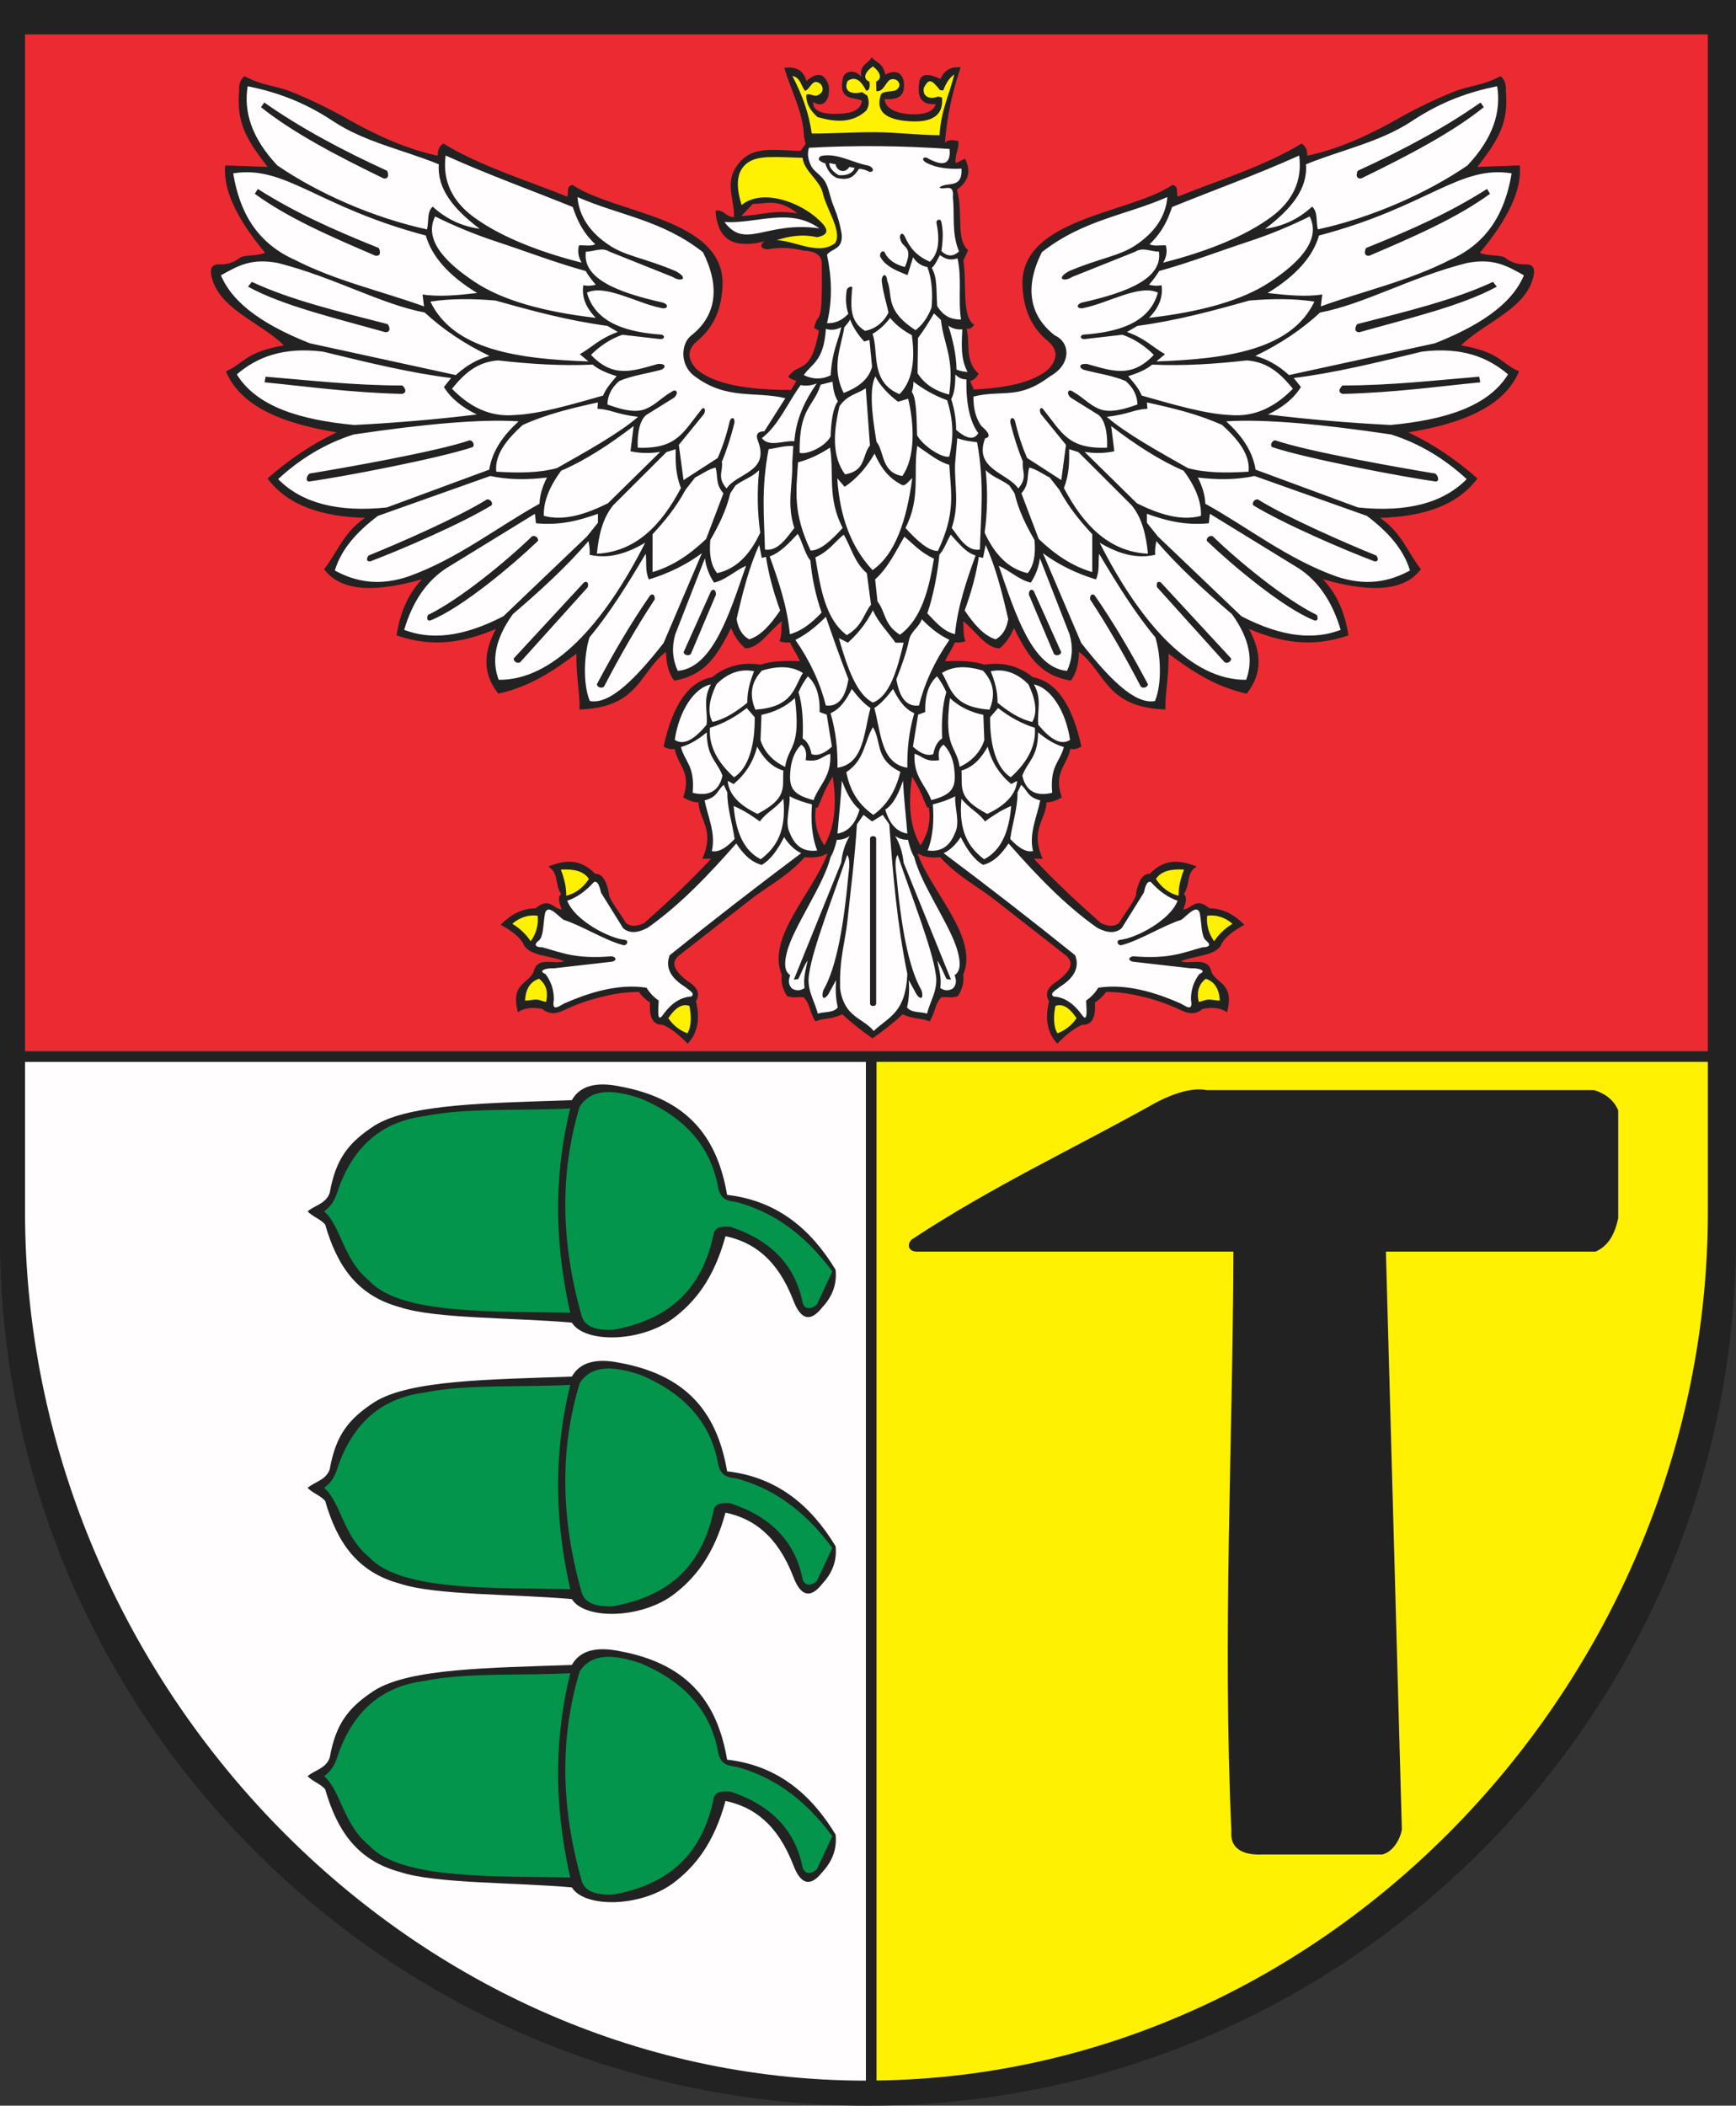<?xml version="1.0" encoding="UTF-8" standalone="no"?>
<svg
   xmlns:dc="http://purl.org/dc/elements/1.1/"
   xmlns:cc="http://web.resource.org/cc/"
   xmlns:rdf="http://www.w3.org/1999/02/22-rdf-syntax-ns#"
   xmlns:svg="http://www.w3.org/2000/svg"
   xmlns="http://www.w3.org/2000/svg"
   xmlns:sodipodi="http://sodipodi.sourceforge.net/DTD/sodipodi-0.dtd"
   xmlns:inkscape="http://www.inkscape.org/namespaces/inkscape"
   width="544.851"
   height="660.695"
   id="svg2"
   sodipodi:version="0.32"
   inkscape:version="0.44.1"
   sodipodi:docname="POL Dąbrowa Górnicza COA 1.svg"
   sodipodi:docbase="F:\WINDOWS\Profiles\xxx\Moje dokumenty\Herby Wikipedia\Shazz">
  <rect width="100%" height="100%" fill="#333333" stroke="none"/>
  <sodipodi:namedview
     inkscape:window-height="480"
     inkscape:window-width="640"
     inkscape:pageshadow="2"
     inkscape:pageopacity="0.0"
     guidetolerance="10.0"
     gridtolerance="10.0"
     objecttolerance="10.0"
     borderopacity="1.0"
     bordercolor="#666666"
     pagecolor="#ffffff"
     id="base" />
  <defs
     id="defs4">
    <marker
       id="ArrowEnd"
       viewBox="0 0 10 10"
       refX="0"
       refY="5"
       markerUnits="strokeWidth"
       markerWidth="4"
       markerHeight="3"
       orient="auto">
      <path
         d="M 0 0 L 10 5 L 0 10 z"
         id="path7" />
    </marker>
    <marker
       id="ArrowStart"
       viewBox="0 0 10 10"
       refX="10"
       refY="5"
       markerUnits="strokeWidth"
       markerWidth="4"
       markerHeight="3"
       orient="auto">
      <path
         d="M 10 0 L 0 5 L 10 10 z"
         id="path10" />
    </marker>
  </defs>
  <path
     id="path14"
     d="M 0,0 L 544.851,0 L 544.851,388.269 C 544.851,538.316 422.473,660.695 272.426,660.695 C 122.379,660.695 0,538.316 0,388.269 L 0,0"
     style="fill:#222;fill-rule:evenodd;stroke:none" />
  <path
     id="path16"
     d="M 248.683,23.828 C 251.746,29.66 253.945,35.648 254.754,41.894 C 261.441,41.929 267.902,41.433 274.59,41.472 C 281.277,41.507 288.199,42.394 294.887,42.433 C 295.269,34.773 297.961,29.722 299.5,23.367 C 298.164,24.293 296.976,25.808 296.051,28.378 L 295.043,28.289 C 292.367,24.921 291.547,24.535 289.969,27.523 C 289.414,30.093 291.543,31.445 294.426,30.289 L 295.644,30.585 C 296.207,36.339 292.394,38.445 285.582,38.054 C 278.305,37.621 274.691,35.187 276.433,29.828 C 276.894,28.496 279.508,28.855 281.047,28.367 C 283.863,26.753 281.301,23.832 279.125,25.14 C 277.769,26.293 277.18,28.828 275.051,28.597 L 274.976,25.601 C 277.254,24.55 275.922,22.273 273.976,20.835 C 272.004,22.14 270.262,24.523 272.902,25.679 C 273.004,26.679 273.105,28.523 271.828,28.445 C 270.086,24.886 268.14,23.886 265.988,25.449 C 264.605,28.855 267.523,29.726 270.523,28.91 L 272.219,30.015 C 272.805,31.683 272.879,33.285 271.828,34.75 C 267.488,38.703 262.18,38.332 256.605,36.746 C 254.094,34.519 252.914,32.183 253.07,29.75 C 254.375,29.109 255.758,30.695 256.988,29.675 C 259.32,28.601 257.883,25.371 255.683,25.753 C 254.531,26.214 253.84,28.136 252.687,28.519 C 251.355,26.957 251.332,24.394 248.691,23.832 L 248.683,23.828 z M 232.766,64.351 C 230.851,58.191 230.98,53.23 235.219,50.699 C 238.316,48.855 242.992,49.222 251.906,49.515 C 252.238,53.46 257.105,56.484 258.133,60.203 C 259.234,65.558 264.562,72.683 262.051,76.347 C 256.773,80.191 249.953,75.656 243.754,75.347 C 247.578,74.16 251.582,73.355 256.437,74.425 C 260.433,73.66 259.922,71.761 257.359,69.351 C 251.082,63.148 238.957,59.097 232.754,64.355 L 232.766,64.351 z M 362.777,275.793 C 364.457,273.238 367.676,272.609 371.601,272.855 C 370.551,275.585 369.851,278.316 369.922,281.046 C 367.121,280.417 364.742,278.667 362.781,275.796 L 362.777,275.793 z M 378.851,287.347 C 381.441,286.894 384.523,287.8 386.836,289.867 C 384.644,291.152 382.691,292.921 381.058,295.328 C 379.344,292.949 378.609,290.285 378.855,287.343 L 378.851,287.347 z M 378.43,307.101 C 381.16,307.976 382.629,310.25 382.84,313.929 C 381.601,314.003 380.359,313.562 379.117,313.644 C 378.152,313.703 377.187,314.289 376.223,314.351 C 375.613,311.57 375.961,309.046 378.426,307.105 L 378.43,307.101 z M 331.258,315.609 C 333.219,314.945 335.351,315.675 337.875,319.496 C 336.406,321.593 334.48,323.242 331.887,324.222 C 330.594,322.16 330.594,318.796 331.258,315.609 z M 184.844,275.793 C 183.164,273.238 179.945,272.609 176.019,272.855 C 177.07,275.585 177.769,278.316 177.699,281.046 C 180.5,280.417 182.879,278.667 184.84,275.796 L 184.844,275.793 z M 168.769,287.347 C 166.18,286.894 163.098,287.8 160.785,289.867 C 162.976,291.152 164.93,292.921 166.562,295.328 C 168.277,292.949 169.012,290.285 168.766,287.343 L 168.769,287.347 z M 169.191,307.101 C 166.461,307.976 164.992,310.25 164.781,313.929 C 166.019,314.003 167.262,313.562 168.504,313.644 C 169.469,313.703 170.433,314.289 171.398,314.351 C 172.012,311.57 171.66,309.046 169.195,307.105 L 169.191,307.101 z M 216.363,315.609 C 214.402,314.945 212.269,315.675 209.746,319.496 C 211.215,321.593 213.14,323.242 215.734,324.222 C 217.027,322.16 217.027,318.796 216.363,315.609"
     style="fill:#fff101;fill-rule:evenodd;stroke:none" />
  <path
     id="path18"
     d="M 7.851,10.8 L 536.016,10.8 L 536.016,329.847 L 7.851,329.847 L 7.851,10.8 z M 299.941,51.203 L 302.848,49.816 C 304.867,53.566 304.027,56.808 300.324,59.546 C 302.43,66.578 299.863,75.257 303.859,78.5 L 302.344,81.785 C 303.48,88.48 301.715,99.476 305.754,101.878 C 305.082,102.929 304.281,103.351 303.355,103.14 C 304.617,107.855 302.598,113.082 307.144,117.293 C 306.516,118.429 305.504,119.312 304.492,119.566 L 305.625,122.222 C 316.328,121.714 324.535,119.804 329.062,115.832 C 332.273,112.343 331.808,109.453 328.832,106.968 C 324.094,103.074 321.168,97.496 320.898,89.468 C 320.242,68.367 354.808,67.007 367.961,58.035 C 370.074,58.351 369.094,60.476 369.664,61.703 C 381.484,56.882 397.18,52.058 408.484,45.043 C 409.762,45.8 410.355,47.078 410.262,48.867 C 419.707,46.878 428.922,42.757 438.027,37.667 C 444.324,34.062 450.437,31.125 456.398,28.742 C 461.336,26.769 465.14,26.984 470.926,23.902 C 472.176,24.863 472.738,26.335 472.613,28.328 C 473.531,38.457 470.43,43.609 463.691,52.367 L 476.992,51.902 C 477.687,59.5 473.383,68.632 464.449,79.332 C 466.859,80.39 470.816,79.902 472.328,80.835 C 474.234,82.394 476.492,83.093 479.094,82.933 C 481.031,83.039 481.68,84.05 481.426,85.964 C 479.613,96.785 466.183,100.898 458.558,108.363 C 470.945,110.566 470.691,113.804 476.758,116.527 C 472.144,127.554 458.996,132.894 441.992,135.66 C 449.933,139.417 457.125,144.304 463.691,150.125 C 457.266,158.761 446.433,162.109 433.125,162.492 C 440.109,167.339 441.68,173.222 445.957,178.589 C 440.363,186.035 429.09,185.675 415.234,181.765 C 419.726,186.523 422.164,192.515 423.199,199.355 C 411.293,203.492 401.367,201.293 392,197.328 C 395.824,204.535 396.422,211.144 391.262,217.656 C 381.277,215.425 374.156,210.589 366.711,205.082 C 367.012,211.234 365.555,218.062 365.789,222.617 C 346.973,221.968 347.094,210.992 338.652,204.527 C 338.543,207.824 338.027,210.968 336.07,213.574 C 326.859,211.937 322.965,206.66 318.238,197.07 C 317.14,199.589 315.754,201.824 313.734,203.421 C 309.402,203.453 306.105,197.761 302.289,194.929 C 302.531,197.019 302.176,199.113 303.023,201.203 C 301.918,201.554 300.808,201.679 299.703,201.57 C 298.906,203.539 297.414,205.507 296.613,207.476 C 301.281,207.277 305.648,207.378 308.933,208.562 C 314.34,207.714 319.469,208.707 324.187,212.488 C 331.262,213.796 336.461,220.667 339.39,234.246 C 338.223,234.953 337.055,235.199 335.887,234.984 C 335.148,239.968 330.433,242.175 333.242,250.195 C 331.648,251.121 330.051,251.757 328.457,251.757 C 328.168,257.425 323.207,260.402 327.242,269.457 L 324.465,269.425 C 330.988,276.5 338.277,283.242 345.496,289.621 C 347.863,290.777 349.769,290.777 351.219,289.621 C 353,286.484 356.859,281.871 356.57,280.207 C 357.285,276.781 358.402,274.105 360.879,274.179 C 365.508,269.293 370.492,269.835 375.582,271.902 C 372.156,273.925 373.652,277.597 371.523,280.578 C 372.629,281.265 372.305,283.066 371.34,285.375 C 374.047,285.191 375.285,281.277 379.547,284.996 C 383.238,285.043 386.844,286.425 390.535,290.175 C 387.39,291.878 384.82,293.73 383.523,295.898 C 382.07,300.058 374.91,299.71 370.601,301.621 C 373.801,302.726 379.16,299.933 380.199,304.941 C 381.922,308.816 387.535,308.527 385.105,317.613 C 382.933,316.097 380.289,316.007 377.43,316.574 C 375.617,318.199 373.34,318.324 370.601,316.941 C 366.656,315.066 362.594,313.648 358.418,312.699 C 354.781,311.746 351.027,311.253 347.156,311.222 C 346.219,312.558 345.051,313.667 343.648,314.543 C 343.906,318.804 343.019,321.691 339.59,321.558 C 336.734,322.839 334.234,325.023 331.836,327.464 C 328.922,324.339 327.785,320.082 329.254,314.175 C 327.574,311.335 329.316,309.398 332.019,307.714 C 337.191,303.734 336.742,301.398 334.047,299.41 C 326.746,293.699 319.441,287.988 312.137,282.277 C 306.457,277.835 300.691,275.128 295.098,268.953 C 293.199,269.175 291.414,269.05 289.746,268.585 L 287.926,267.773 C 292.715,280.472 307.191,294.218 302.301,305.878 C 302.601,308.339 301.949,310.523 300.64,312.523 C 298.918,313.253 297.195,312.765 295.473,312.89 C 293.207,315.238 293.875,316.98 291.781,320.457 C 288.691,319.285 286.898,319.937 283.293,318.242 C 280.34,321.011 277.109,323.503 273.832,325.808 C 270.555,323.503 267.328,321.011 264.371,318.242 C 260.766,319.933 258.973,319.285 255.883,320.457 C 253.789,316.98 254.461,315.238 252.191,312.89 C 250.469,312.769 248.746,313.25 247.023,312.523 C 245.715,310.527 245.058,308.339 245.363,305.878 C 240.473,294.218 254.945,280.476 259.738,267.773 L 257.918,268.585 C 256.25,269.054 254.469,269.175 252.566,268.953 C 246.973,275.128 241.207,277.835 235.523,282.277 C 228.223,287.988 220.918,293.699 213.613,299.41 C 210.922,301.394 210.473,303.73 215.64,307.714 C 218.344,309.398 220.09,311.332 218.41,314.175 C 219.875,320.078 218.738,324.335 215.828,327.464 C 213.433,325.027 210.933,322.839 208.074,321.558 C 204.648,321.691 203.754,318.808 204.016,314.543 C 202.617,313.667 201.449,312.562 200.508,311.222 C 196.64,311.25 192.887,311.742 189.25,312.699 C 185.074,313.648 181.012,315.066 177.066,316.941 C 174.332,318.32 172.055,318.199 170.238,316.574 C 167.379,316.011 164.73,316.097 162.562,317.613 C 160.137,308.531 165.746,308.82 167.469,304.941 C 168.504,299.929 173.867,302.726 177.066,301.621 C 172.762,299.714 165.598,300.062 164.144,295.898 C 162.848,293.734 160.277,291.882 157.133,290.175 C 160.824,286.425 164.43,285.046 168.121,284.996 C 172.383,281.277 173.621,285.187 176.328,285.375 C 175.359,283.066 175.039,281.265 176.144,280.578 C 174.016,277.601 175.512,273.929 172.086,271.902 C 177.176,269.839 182.16,269.296 186.789,274.179 C 189.262,274.109 190.383,276.777 191.098,280.207 C 190.808,281.867 194.664,286.48 196.449,289.621 C 197.894,290.777 199.801,290.777 202.172,289.621 C 209.39,283.242 216.68,276.5 223.203,269.425 L 220.426,269.457 C 224.457,260.406 219.5,257.425 219.211,251.757 C 217.617,251.757 216.019,251.125 214.426,250.195 C 217.23,242.175 212.519,239.968 211.781,234.984 C 210.613,235.199 209.445,234.957 208.277,234.246 C 211.203,220.671 216.402,213.8 223.48,212.488 C 228.195,208.71 233.328,207.714 238.734,208.562 C 242.019,207.378 246.387,207.277 251.055,207.476 C 250.258,205.507 248.766,203.539 247.965,201.57 C 246.859,201.675 245.75,201.558 244.644,201.203 C 245.492,199.113 245.133,197.019 245.379,194.929 C 241.566,197.757 238.269,203.453 233.933,203.421 C 231.914,201.828 230.531,199.593 229.43,197.07 C 224.707,206.66 220.812,211.937 211.598,213.574 C 209.64,210.972 209.125,207.828 209.016,204.527 C 200.578,210.992 200.695,221.968 181.879,222.617 C 182.113,218.062 180.656,211.234 180.957,205.082 C 173.512,210.589 166.394,215.421 156.402,217.656 C 151.242,211.144 151.836,204.535 155.668,197.328 C 146.301,201.296 136.379,203.496 124.469,199.355 C 125.5,192.515 127.941,186.523 132.433,181.765 C 118.582,185.671 107.308,186.035 101.711,178.589 C 105.988,173.226 107.555,167.339 114.543,162.492 C 101.238,162.113 90.402,158.765 83.976,150.125 C 90.543,144.304 97.734,139.417 105.676,135.66 C 88.672,132.894 75.523,127.558 70.91,116.527 C 76.976,113.808 76.719,110.566 89.109,108.363 C 81.488,100.898 68.059,96.785 66.246,85.964 C 65.992,84.05 66.637,83.039 68.578,82.933 C 71.176,83.093 73.434,82.398 75.344,80.835 C 76.851,79.906 80.808,80.394 83.223,79.332 C 74.289,68.636 69.98,59.503 70.68,51.902 L 83.98,52.367 C 77.246,43.613 74.141,38.46 75.058,28.328 C 74.933,26.339 75.496,24.863 76.746,23.902 C 82.527,26.98 86.332,26.765 91.273,28.742 C 97.234,31.121 103.348,34.058 109.644,37.667 C 118.75,42.753 127.961,46.875 137.41,48.867 C 137.316,47.078 137.906,45.8 139.187,45.043 C 150.492,52.058 166.187,56.878 178.008,61.703 C 178.574,60.48 177.598,58.355 179.711,58.035 C 192.859,67.007 227.43,68.367 226.773,89.468 C 226.508,97.492 223.586,103.07 218.84,106.968 C 215.859,109.453 215.394,112.343 218.609,115.832 C 223.973,120.535 234.504,122.347 248.242,122.363 L 249.945,119.562 C 249.105,119.101 248.012,119.015 247.422,118.175 C 250.621,113.375 254.453,118.05 257.023,103.769 L 255.508,102.886 C 256.812,96.824 258.246,104.57 257.906,82.164 C 257.531,79.66 255.297,78.773 252.223,78.628 C 248.266,77.664 244.473,77.535 240.851,78.25 C 238.664,78.043 238.367,76.82 239.969,75.722 C 228.594,78.562 225.14,73.734 224.551,66.121 C 227.371,65.66 227.414,67.972 230.363,68.14 C 230.574,62.625 227.375,57.484 231.246,52.093 C 235.922,45.187 243.379,47.378 251.34,47.293 L 252.855,45.148 L 252.351,42.875 C 252.058,35.043 248.226,28.468 246.16,21.265 C 249.508,20.886 252.121,21.769 253.109,25.433 C 256.433,22.488 258.754,22.91 260.058,26.695 C 260.773,30.992 258.543,34.277 255.258,32 C 254.859,35.433 259.723,35.789 262.269,35.726 C 264.816,35.664 269.976,35.683 270.543,31.621 C 268.566,30.316 262.793,32.039 264.605,24.293 C 265.32,22.144 268.312,21.765 270.289,24.043 C 269.785,20.043 272.562,20.085 273.574,17.976 C 275.09,19.828 276.984,19.535 277.871,23.41 C 280.777,21.937 282.672,22.484 283.555,25.05 C 284.531,30.667 281.371,31.25 277.617,31.117 C 277.89,34.484 282.207,35.539 284.883,35.793 C 287.558,36.043 292.887,36 293.664,32.636 C 290.019,32.953 287.746,31.484 288.484,26.066 C 288.82,22.804 291.473,23.011 295.18,24.804 C 296.273,22.07 298.379,20.847 301.496,21.14 C 298.906,28.691 297.137,36.882 296.57,44.773 C 297.41,43.847 298.887,43.847 300.738,44.269 C 301.242,46.207 299.476,48.902 299.98,51.218 L 299.941,51.203 z M 232.707,67.757 L 236.242,63.968 C 240.156,64.093 244.203,61.949 250.269,67 C 243.277,65.613 238.558,67.628 232.703,67.757 L 232.707,67.757 z M 261.344,243.656 C 258.293,248.671 258.183,250.136 256.605,253.378 L 256.058,253.429 C 255.433,257.867 256.414,261.773 258.73,265.234 C 261.601,260.261 262.887,253.527 261.348,243.652 L 261.344,243.656 z M 286.277,243.656 C 289.328,248.671 289.437,250.136 291.016,253.378 L 291.562,253.429 C 292.187,257.867 291.207,261.773 288.89,265.234 C 286.019,260.261 284.734,253.527 286.273,243.652"
     style="fill:#ec2a32;fill-rule:evenodd;stroke:none" />
  <path
     id="path20"
     d="M 271.769,652.843 C 126.394,652.75 7.855,526.015 7.855,380.257 L 7.855,333.187 L 271.769,333.187 L 271.769,652.843 z M 103.516,551.378 C 102.375,554.902 98.867,555.332 96.539,557.308 C 98.109,558.96 100.769,559.8 102.066,561.453 C 105.863,574.558 112.199,583.773 125.566,587.375 C 136.625,591.058 161.512,590.597 179.484,592.21 C 183.398,598.601 200.68,598.546 211.109,591.003 C 218,585.867 224.035,578.523 227.699,565.082 C 236.394,566.921 243.941,572.222 248.953,585.128 C 251.312,591.406 254.363,592.156 258.109,587.375 C 261.332,583.921 262.715,580 262.254,575.625 C 254.457,562.781 243.844,553.91 228.211,552.125 C 225.344,535.527 217.211,522.234 194.512,518.082 C 186.969,516.527 181.957,517.968 179.48,522.402 C 153.902,523.328 128.769,523.425 117.613,530.351 C 109.262,535.761 105.406,540.894 103.508,551.378 L 103.516,551.378 z M 103.516,460.914 C 102.375,464.433 98.867,464.863 96.539,466.843 C 98.109,468.496 100.769,469.332 102.066,470.988 C 105.863,484.093 112.199,493.308 125.566,496.91 C 136.625,500.593 161.512,500.132 179.484,501.746 C 183.398,508.136 200.68,508.082 211.109,500.539 C 218,495.402 224.035,488.058 227.699,474.617 C 236.394,476.457 243.941,481.757 248.953,494.664 C 251.312,500.941 254.363,501.687 258.109,496.906 C 261.332,493.453 262.715,489.535 262.254,485.156 C 254.457,472.308 243.844,463.437 228.211,461.652 C 225.344,445.054 217.211,431.761 194.512,427.609 C 186.969,426.054 181.957,427.496 179.48,431.925 C 153.902,432.855 128.769,432.949 117.613,439.875 C 109.262,445.289 105.406,450.417 103.508,460.902 L 103.516,460.914 z M 103.516,374.171 C 102.375,377.695 98.867,378.125 96.539,380.101 C 98.109,381.753 100.769,382.589 102.066,384.246 C 105.863,397.351 112.199,406.566 125.566,410.167 C 136.625,413.851 161.512,413.39 179.484,415.003 C 183.398,421.394 200.68,421.339 211.109,413.796 C 218,408.66 224.035,401.316 227.699,387.875 C 236.394,389.714 243.941,395.015 248.953,407.921 C 251.312,414.199 254.363,414.949 258.109,410.167 C 261.332,406.714 262.715,402.793 262.254,398.417 C 254.457,385.57 243.844,376.703 228.211,374.917 C 225.344,358.32 217.211,345.027 194.512,340.875 C 186.969,339.32 181.957,340.761 179.48,345.195 C 153.902,346.121 128.769,346.218 117.613,353.14 C 109.262,358.554 105.406,363.683 103.508,374.167"
     style="fill:#fffdfd;fill-rule:evenodd;stroke:none" />
  <path
     id="path22"
     d="M 178.973,347.785 C 174.394,366.453 173.414,387.234 178.973,411.898 C 156.387,411.335 125.851,412.777 115.894,401.875 C 107.715,395.308 106.969,384.593 101.726,380.101 C 104.785,377.855 105.531,375.207 106.39,372.5 C 110.996,360.101 119.351,352.007 133.176,350.207 C 146.367,347.503 163.707,348.597 178.973,347.789 L 178.973,347.785 z M 178.973,434.527 C 174.394,453.195 173.414,473.976 178.973,498.64 C 156.387,498.078 125.851,499.519 115.894,488.617 C 107.715,482.05 106.969,471.335 101.726,466.843 C 104.785,464.597 105.531,461.949 106.39,459.242 C 110.996,446.843 119.351,438.75 133.176,436.949 C 146.367,434.242 163.707,435.339 178.973,434.531 L 178.973,434.527 z M 178.973,524.996 C 174.394,543.664 173.414,564.445 178.973,589.109 C 156.387,588.546 125.851,589.988 115.894,579.089 C 107.715,572.523 106.969,561.808 101.726,557.316 C 104.785,555.07 105.531,552.421 106.39,549.714 C 110.996,537.316 119.351,529.222 133.176,527.421 C 146.367,524.718 163.707,525.812 178.973,525.003 L 178.973,524.996 z M 181.91,347.265 C 185.836,341.199 193.008,341.976 201.09,344.675 C 215.625,350.793 223.359,360.441 225.457,373.015 C 226.32,375.953 227.703,376.816 231.156,377.16 C 241.805,380.031 251.957,386.382 261.226,398.933 L 256.39,409.3 C 254.894,410.679 252.707,411.199 251.898,408.785 C 249.652,397.152 242.105,389.199 229.262,384.937 C 225.75,384.765 224.308,385.109 223.906,387.527 C 219.969,405.746 208.836,414.234 192.457,417.25 C 188.426,417.421 183.875,416.906 182.609,413.105 C 175.726,389.019 175.898,367.203 181.922,347.261 L 181.91,347.265 z M 181.91,434.007 C 185.836,427.941 193.008,428.722 201.09,431.417 C 215.625,437.535 223.359,447.183 225.457,459.757 C 226.32,462.695 227.703,463.558 231.156,463.902 C 241.805,466.773 251.957,473.125 261.226,485.675 L 256.39,496.043 C 254.894,497.425 252.707,497.941 251.898,495.527 C 249.652,483.89 242.105,475.941 229.262,471.679 C 225.75,471.507 224.308,471.851 223.906,474.269 C 219.969,492.488 208.836,500.976 192.457,503.992 C 188.426,504.164 183.875,503.648 182.609,499.847 C 175.726,475.761 175.898,453.945 181.922,434.003 L 181.91,434.007 z M 181.91,524.476 C 185.836,518.41 193.008,519.187 201.09,521.886 C 215.625,528.003 223.359,537.656 225.457,550.226 C 226.32,553.164 227.703,554.027 231.156,554.371 C 241.805,557.242 251.957,563.593 261.226,576.144 L 256.39,586.511 C 254.894,587.894 252.707,588.41 251.898,585.996 C 249.652,574.363 242.105,566.41 229.262,562.148 C 225.75,561.976 224.308,562.32 223.906,564.738 C 219.969,582.957 208.836,591.445 192.457,594.46 C 188.426,594.632 183.875,594.117 182.609,590.316 C 175.726,566.23 175.898,544.414 181.922,524.472"
     style="fill:#02954b;fill-rule:evenodd;stroke:none;fill-opacity:1" />
  <path
     id="path24"
     d="M 536.019,333.183 L 536.019,380.253 C 536.019,525.003 419.105,650.972 275.105,652.796 L 275.105,333.179 L 536.019,333.179 L 536.019,333.183 z M 286.082,388.96 C 284.504,390.671 285.238,392.617 287.582,392.714 L 387.113,392.714 C 386.902,453.386 383.687,512.562 386.476,574.738 C 385.98,580.871 391.484,582.125 396.238,581.875 L 433.84,581.875 C 437.012,581.125 439.433,577.371 439.976,573.992 L 434.969,392.714 L 500.762,392.714 C 504.871,390.945 506.859,387.058 507.89,382.207 L 507.89,348.425 C 506.621,345.378 504.121,343.25 500.387,342.05 L 378.781,342.05 C 374.598,341.246 369.18,342.593 362.531,346.101 C 337.047,360.386 311.562,372.132 286.078,388.964"
     style="fill:#fff101;fill-rule:evenodd;stroke:none" />
  <path
     id="path26"
     d="M 150.551,71.789 C 142.375,65.621 137.14,59.242 137.734,51.558 C 126.64,47.031 114.433,44.597 104.453,37.968 C 95.023,31.71 86.258,28.781 77.73,27.058 C 76.437,35.054 78.949,43.296 87.031,51.898 C 99.793,60.656 117.266,68.339 133.992,71.976 C 134.672,69.671 133.879,66.57 135.805,64.832 C 140.266,68.914 145.18,71.035 150.547,71.793 L 150.551,71.789 z M 397.07,71.789 C 405.25,65.621 410.48,59.242 409.887,51.558 C 420.98,47.031 433.187,44.597 443.168,37.968 C 452.598,31.71 461.363,28.781 469.89,27.058 C 471.183,35.054 468.672,43.296 460.59,51.898 C 447.828,60.656 430.355,68.339 413.629,71.976 C 412.949,69.671 413.742,66.57 411.816,64.832 C 407.355,68.914 402.441,71.035 397.07,71.793 L 397.07,71.789 z M 82.941,32.16 L 81.922,33.632 C 91.64,41.445 105.504,48.769 120.375,55.976 C 122,56.203 122.035,54.843 121.508,53.597 C 107.117,47.011 94.004,39.957 82.941,32.16 z M 464.68,32.16 L 465.699,33.632 C 455.98,41.445 442.117,48.769 427.246,55.976 C 425.621,56.203 425.586,54.843 426.113,53.597 C 440.504,47.011 453.617,39.957 464.68,32.16 z M 80.914,59.289 L 79.969,60.808 C 90.055,68.14 102.668,73.765 117.867,80.246 C 119.5,80.394 119.473,79.035 118.883,77.816 C 104.191,71.929 92.34,66.543 80.914,59.289 z M 466.707,59.289 L 467.652,60.808 C 457.57,68.14 444.957,73.765 429.754,80.246 C 428.121,80.394 428.148,79.035 428.738,77.816 C 443.43,71.929 455.281,66.543 466.707,59.289 z M 83.355,118.199 L 83.039,119.96 C 96.25,121.242 109.711,123.179 126.23,123.597 C 127.801,123.132 127.273,121.878 126.277,120.96 C 110.453,120.91 97.785,119.363 83.355,118.195 L 83.355,118.199 z M 464.266,118.199 L 464.582,119.96 C 451.371,121.242 437.91,123.179 421.39,123.597 C 419.82,123.132 420.348,121.878 421.344,120.96 C 437.168,120.91 449.836,119.363 464.266,118.195 L 464.266,118.199 z M 79.039,88.437 L 77.844,89.953 C 88.785,95.929 105.082,99.773 120.988,104.25 C 122.625,104.187 122.422,102.843 121.683,101.707 C 106.359,97.761 91.301,94.164 79.039,88.441 L 79.039,88.437 z M 468.582,88.437 L 469.777,89.953 C 458.836,95.929 442.539,99.773 426.633,104.25 C 424.996,104.187 425.195,102.843 425.937,101.707 C 441.262,97.761 456.32,94.164 468.582,88.441 L 468.582,88.437 z M 149.754,91.937 C 140.644,86.394 135.5,80.355 133.648,73.902 C 99.543,64.906 89.598,51.71 73.188,54.394 C 75.168,66.394 80.504,76.16 92.469,81.503 C 105.551,88.195 119.539,91.257 133.078,96.136 L 132.625,92.394 C 137.574,93.191 143.59,92.66 149.754,91.941 L 149.754,91.937 z M 397.863,91.937 C 406.973,86.394 412.117,80.355 413.969,73.902 C 448.074,64.906 458.019,51.71 474.43,54.394 C 472.449,66.394 467.113,76.16 455.148,81.503 C 442.066,88.195 428.078,91.257 414.539,96.136 L 414.988,92.394 C 410.039,93.191 404.027,92.66 397.859,91.941 L 397.863,91.937 z M 153.613,111.675 C 145.789,107.898 139.019,103.359 133.308,98.066 C 119.32,95.382 104.988,87.027 87.254,82.527 C 78.898,80.921 74.777,83.375 69.332,86.382 C 72.465,93.902 80.488,101.097 97.234,107.707 L 143.062,117.687 C 146.746,114.324 150.226,112.621 153.609,111.675 L 153.613,111.675 z M 394.008,111.675 C 401.832,107.898 408.601,103.359 414.312,98.066 C 428.301,95.382 442.633,87.027 460.367,82.527 C 468.723,80.921 472.844,83.375 478.289,86.382 C 475.156,93.902 467.133,101.097 450.387,107.707 L 404.558,117.687 C 400.875,114.324 397.394,112.621 394.012,111.675 L 394.008,111.675 z M 149.64,130.054 C 145.406,127.976 141.742,125.332 139.32,121.437 L 141.586,118.601 C 128.988,117.082 115.144,113.687 101.316,110.324 C 88.914,108.793 80.672,112.043 74.32,117.468 C 80.48,127.527 94.133,131.761 111.183,133.347 C 124,132.699 136.82,131.617 149.637,130.058 L 149.64,130.054 z M 397.98,130.054 C 402.215,127.976 405.879,125.332 408.301,121.437 L 406.035,118.601 C 418.633,117.082 432.476,113.687 446.305,110.324 C 458.707,108.793 466.949,112.043 473.301,117.468 C 467.14,127.527 453.488,131.761 436.437,133.347 C 423.621,132.699 410.801,131.617 397.984,130.058 L 397.98,130.054 z M 162.777,132.203 C 150.519,131.406 132.414,133.148 111.023,136.32 C 102.09,139.144 94.242,143.925 87.289,150.328 C 94.691,157.859 106.062,160.824 121.406,159.226 L 153.547,147.359 C 154.555,141.16 158.191,136.414 162.773,132.199 L 162.777,132.203 z M 384.844,132.203 C 397.101,131.406 415.207,133.148 436.598,136.32 C 445.531,139.144 453.379,143.925 460.332,150.328 C 452.93,157.859 441.558,160.824 426.215,159.226 L 394.074,147.359 C 393.066,141.16 389.43,136.414 384.848,132.199 L 384.844,132.203 z M 171.676,149.839 C 165.746,150.543 159.812,150.625 153.875,149.347 L 118.605,161.871 C 112.191,166.714 107.14,172.179 105.09,179.011 C 111.617,182.566 119.019,184.015 128.328,180.824 C 143.629,175.324 155.656,165.652 169.32,158.062 C 169.433,155.097 170.367,152.406 171.672,149.839 L 171.676,149.839 z M 375.941,149.839 C 381.875,150.543 387.805,150.625 393.742,149.347 L 429.012,161.871 C 435.426,166.714 440.476,172.179 442.527,179.011 C 436,182.566 428.598,184.015 419.289,180.824 C 403.988,175.324 391.961,165.652 378.297,158.062 C 378.183,155.097 377.25,152.406 375.941,149.839 z M 167.887,161.214 L 140.016,178.324 C 133.84,182.378 129.453,188.816 126.848,197.636 C 134.89,200.703 144.793,200.203 157.996,193.355 L 184.23,168.304 L 187.664,164.019 L 187.664,161.218 C 181.93,163.25 175.945,164.937 168.215,164.183 L 167.887,161.218 L 167.887,161.214 z M 379.734,161.214 L 407.605,178.324 C 413.777,182.378 418.168,188.816 420.773,197.636 C 412.73,200.703 402.828,200.203 389.625,193.355 L 363.39,168.304 L 359.957,164.019 L 359.957,161.218 C 365.691,163.25 371.676,164.937 379.402,164.183 L 379.73,161.218 L 379.734,161.214 z M 184.699,169.785 C 177.734,177.89 169.523,185.378 160.965,192.695 C 155.266,200.613 154.277,207.359 156.516,213.296 C 173.476,213.523 189.508,195.949 202.5,170.277 C 196.851,173.625 191.078,175.48 185.031,174.066 C 185.219,172.64 184.961,171.21 184.703,169.785 L 184.699,169.785 z M 362.922,169.785 C 369.887,177.89 378.098,185.378 386.656,192.695 C 392.355,200.613 393.34,207.359 391.105,213.296 C 374.148,213.523 358.113,195.949 345.121,170.277 C 350.769,173.625 356.543,175.48 362.59,174.066 C 362.402,172.64 362.66,171.21 362.918,169.785 L 362.922,169.785 z M 202.664,173.742 C 196.941,183.41 191.152,192.664 185.027,199.945 C 183.375,205.074 182.812,214.421 185.121,219.949 C 191.418,221.195 199.582,212.824 208.266,201.757 L 220.297,173.574 C 215.172,177.375 209.57,179.996 203.652,181.812 C 202.43,179.121 202.996,176.429 202.664,173.738 L 202.664,173.742 z M 344.957,173.742 C 350.68,183.41 356.469,192.664 362.594,199.945 C 364.246,205.074 364.808,214.421 362.5,219.949 C 356.203,221.195 348.039,212.824 339.359,201.757 L 327.328,173.574 C 332.453,177.375 338.055,179.996 343.973,181.812 C 345.195,179.121 344.629,176.429 344.961,173.738 L 344.957,173.742 z M 221.242,175.171 L 211.898,199.121 C 210.785,203.109 211.062,206.898 212.719,210.492 C 223.633,209.589 228.941,192.636 234.144,177.527 C 230.797,178.984 227.594,182.082 224.094,182.8 C 222.551,180.457 221.601,177.91 221.246,175.167 L 221.242,175.171 z M 326.379,175.171 L 335.723,199.121 C 336.836,203.109 336.558,206.898 334.902,210.492 C 323.988,209.589 318.68,192.636 313.476,177.527 C 316.828,178.984 320.031,182.082 323.531,182.8 C 325.074,180.457 326.023,177.91 326.379,175.167 L 326.379,175.171 z M 235.137,200.605 C 233.027,199.48 231.707,197.363 231.183,194.25 C 233.101,185.894 235.168,177.738 238.285,170.976 L 239.09,175.062 L 240.406,174.734 C 241.254,180.335 242.812,185.941 244.855,191.543 C 241.937,195.855 238.848,199.472 235.133,200.605 L 235.137,200.605 z M 312.484,200.605 C 314.594,199.48 315.914,197.363 316.437,194.25 C 314.519,185.894 312.453,177.738 309.336,170.976 L 308.531,175.062 L 307.215,174.734 C 306.367,180.335 304.808,185.941 302.766,191.543 C 305.683,195.855 308.777,199.472 312.488,200.605 L 312.484,200.605 z M 238.266,147.531 C 237.582,154.066 237.695,160.605 238.594,167.144 C 235.281,174.351 230.777,178.582 225.078,179.835 C 223.101,177.429 222.535,173.843 222.937,169.453 C 225.473,165.011 227.859,160.421 229.199,154.785 L 230.844,152.312 C 233.91,150.125 235.785,149.871 238.258,147.535 L 238.266,147.531 z M 309.355,147.531 C 310.039,154.066 309.926,160.605 309.027,167.144 C 312.34,174.351 316.844,178.582 322.543,179.835 C 324.519,177.429 325.086,173.843 324.683,169.453 C 322.148,165.011 319.762,160.421 318.422,154.785 L 316.777,152.312 C 313.711,150.125 311.836,149.871 309.363,147.535 L 309.355,147.531 z M 224.57,146.707 C 225.449,149.398 224.394,151.793 227.055,154.781 L 221.617,169.117 C 216.711,173.793 211.305,177.601 204.808,179.5 L 204.808,167.632 C 208.418,163.707 212.027,159.484 215.191,153.625 L 218.156,149.835 C 220.242,148.793 222.476,147.156 224.566,146.707 L 224.57,146.707 z M 323.051,146.707 C 322.172,149.398 323.226,151.793 320.566,154.781 L 326.004,169.117 C 330.91,173.793 336.316,177.601 342.812,179.5 L 342.812,167.632 C 339.203,163.707 335.594,159.484 332.43,153.625 L 329.465,149.835 C 327.379,148.793 325.144,147.156 323.055,146.707 L 323.051,146.707 z M 209.183,141.847 L 212.066,140.941 C 212.019,144.855 211.973,148.625 213.707,153.136 C 207.523,164.863 199.476,173.121 187.336,173.738 C 187.906,168.027 189.09,162.664 192.445,158.543 L 209.18,141.847 L 209.183,141.847 z M 338.437,141.847 L 335.555,140.941 C 335.601,144.855 335.648,148.625 333.914,153.136 C 340.098,164.863 348.144,173.121 360.285,173.738 C 359.715,168.027 358.531,162.664 355.176,158.543 L 338.441,141.847 L 338.437,141.847 z M 207.215,141.781 L 190.797,157.914 C 183.762,161.41 176.933,163.535 170.691,161.867 C 170.519,157.543 172.332,152.816 176.129,147.695 C 183.492,144.546 191.113,139.617 198.871,133.687 L 197.883,141.597 C 200.992,142.25 204.101,142.312 207.211,141.777 L 207.215,141.781 z M 340.406,141.781 L 356.824,157.914 C 363.859,161.41 370.687,163.535 376.93,161.867 C 377.101,157.543 375.289,152.816 371.492,147.695 C 364.129,144.546 356.508,139.617 348.75,133.687 L 349.738,141.597 C 346.629,142.25 343.519,142.312 340.41,141.777 L 340.406,141.781 z M 200.25,130.8 C 194.402,135.91 183.84,141.761 174.812,146.871 C 169.168,148.425 162.59,148.425 155.75,147.996 C 155.211,142.644 159.012,137.914 164.035,133.355 C 171.414,130 179.488,128.035 187.668,126.269 L 187.504,128.246 C 191.902,128.5 193.176,129.945 200.25,130.796 L 200.25,130.8 z M 347.371,130.8 C 353.219,135.91 363.785,141.761 372.812,146.871 C 378.457,148.425 385.035,148.425 391.875,147.996 C 392.414,142.644 388.613,137.914 383.59,133.355 C 376.211,130 368.137,128.035 359.957,126.269 L 360.121,128.246 C 355.723,128.5 354.449,129.945 347.371,130.796 L 347.371,130.8 z M 139.867,48.8 C 153.457,54.925 166.457,59.566 179.754,64.953 C 181.066,68.851 182.734,72.753 186.84,76.652 C 185.285,77.355 183.433,76.871 181.73,76.98 C 181.215,78.793 181.488,80.605 182.551,82.417 C 168.195,78.773 156.566,73.89 148.719,68.14 C 142.004,63.218 138.801,56.785 139.867,48.796 L 139.867,48.8 z M 407.754,48.8 C 394.16,54.925 381.164,59.566 367.867,64.953 C 366.555,68.851 364.887,72.753 360.781,76.652 C 362.336,77.355 364.187,76.871 365.89,76.98 C 366.406,78.793 366.133,80.605 365.07,82.417 C 379.426,78.773 391.055,73.89 398.902,68.14 C 405.617,63.218 408.82,56.785 407.754,48.796 L 407.754,48.8 z M 136.57,67.921 C 142.461,70.835 148.875,73.535 155.906,75.839 C 165.117,78.855 174.305,82.433 183.808,85.031 C 184.672,86.468 185.738,87.906 187,89.347 C 185.683,89.699 184.363,89.753 183.047,89.511 C 182.629,92.742 183.449,96.097 187,99.73 C 170.656,97.855 157.726,94.25 149.043,88.488 C 141.387,83.41 132.57,75.906 136.566,67.925 L 136.57,67.921 z M 411.051,67.921 C 405.16,70.835 398.746,73.535 391.715,75.839 C 382.508,78.855 373.32,82.433 363.812,85.031 C 362.949,86.468 361.883,87.906 360.617,89.347 C 361.933,89.699 363.254,89.753 364.57,89.511 C 364.988,92.742 364.168,96.097 360.617,99.73 C 376.961,97.855 389.89,94.25 398.574,88.488 C 406.23,83.41 415.051,75.906 411.051,67.925 L 411.051,67.921 z M 135.086,94.625 C 141.672,93.625 148.535,93.714 155.523,94.296 C 166.937,97.519 178.418,100.621 190.637,102.25 L 193.902,104.156 C 188.043,106.285 186.203,108.71 181.98,111.136 L 184.695,113.41 C 162.367,112.632 142.285,109.73 135.086,94.621 L 135.086,94.625 z M 412.535,94.625 C 405.949,93.625 399.086,93.714 392.098,94.296 C 380.683,97.519 369.203,100.621 356.984,102.25 L 353.719,104.156 C 359.578,106.285 361.418,108.71 365.64,111.136 L 362.926,113.41 C 385.254,112.632 405.336,109.73 412.535,94.621 L 412.535,94.625 z M 156.348,113.085 C 166.234,114.218 176.125,114.855 186.016,114.402 C 187.926,116.058 190.828,117.175 193.531,118.043 C 192.14,119.671 190.277,121.699 189.281,124.121 C 179.558,126.878 169.308,129.906 161.625,130.218 C 153.73,130.941 147.363,127.605 141.848,121.98 C 145.484,117.519 149.523,113.558 156.351,113.082 L 156.348,113.085 z M 391.273,113.085 C 381.387,114.218 371.496,114.855 361.605,114.402 C 359.699,116.058 356.793,117.175 354.09,118.043 C 355.48,119.671 357.348,121.699 358.344,124.121 C 368.066,126.878 378.316,129.906 386,130.218 C 393.894,130.941 400.262,127.605 405.777,121.98 C 402.14,117.519 398.101,113.558 391.273,113.082 L 391.273,113.085 z M 272.055,179.839 C 267.996,176.32 267.223,171.789 264.805,167.761 C 261.84,170.14 260.262,172.898 255.906,174.898 C 257.504,184.613 259.074,194.351 265.793,199.289 C 270.848,196.23 270.844,192.917 273.371,189.73 L 272.055,179.843 L 272.055,179.839 z M 274.664,181.769 C 278.723,178.25 281.426,172.429 283.844,168.402 C 286.808,170.781 288.769,173.281 293.129,175.281 C 291.531,184.996 289.187,194.222 282.469,199.16 C 277.414,196.101 277.93,191.886 275.402,188.703 L 274.664,181.773 L 274.664,181.769 z M 259.199,193.519 C 256.016,196.777 252.828,199.195 249.64,200.769 C 254.39,207.632 257.48,214.503 259.199,221.371 C 263.457,221.843 265.394,218.386 266.285,213.132 C 263.215,205.179 261.238,199.414 259.199,193.519 z M 289.32,194.293 C 292.504,197.55 294.789,199.195 297.976,200.769 C 293.226,207.632 290.137,214.503 288.418,221.371 C 284.16,221.843 282.223,218.386 281.332,213.132 C 283.058,208.66 284.469,204.863 285.312,200.804 C 285.883,198.058 288.422,196.875 289.316,194.296 L 289.32,194.293 z M 247.902,198.98 C 247.094,190.41 244.41,182.46 241.562,174.566 C 244.797,173.539 247.824,170.214 250.383,167.496 C 251.785,169.898 252.683,173.945 254.34,175.847 C 254.844,181.464 256.019,186.917 257.871,192.203 C 254.547,195.726 251.219,198.152 247.894,198.98 L 247.902,198.98 z M 299.719,198.98 C 300.527,190.41 303.34,182.203 306.187,174.308 C 302.953,173.281 300.957,170.468 298.394,167.753 C 296.992,170.156 296.48,172.144 294.824,174.046 C 294.32,179.664 292.887,187.175 291.035,192.46 C 294.359,195.984 296.398,198.152 299.723,198.98 L 299.719,198.98 z M 241.234,140.937 C 243.812,140.609 246.269,139.773 248.98,139.949 L 248.652,145.222 C 248.871,152.035 246.82,158.085 249.308,165.66 C 247.371,168.039 244.293,173.195 240.082,172.417 C 239.836,161.925 238.832,153.578 241.234,140.937 z M 306.644,138.753 C 304.066,138.425 303.152,138.363 300.445,137.511 L 299.75,145.613 C 299.531,152.421 301.195,158.093 298.707,165.664 C 300.644,168.043 303.336,173.199 307.551,172.421 C 307.797,161.929 309.058,151.398 306.656,138.753 L 306.644,138.753 z M 260.519,140.433 C 257.168,142.648 253.82,144.191 250.465,145.058 C 249.89,154.16 248.808,160.863 254.418,172.746 C 257.367,172.785 260.844,169.667 264.469,165.66 C 259.613,156.242 261.832,148.843 260.516,140.433 L 260.519,140.433 z M 287.875,139.917 C 291.223,142.132 294.574,144.96 297.93,145.828 C 298.504,154.929 299.973,160.988 294.363,172.875 C 291.414,172.914 287.808,169.667 284.183,165.66 C 289.039,156.242 286.562,148.328 287.879,139.917 L 287.875,139.917 z M 256.332,120.312 C 254.652,120.988 252.973,121.16 251.289,120.828 C 247.226,126.375 244.297,133.566 239.094,137.472 C 241.488,140.453 245.906,138.128 249.312,138.46 C 249.848,131.21 252.758,125.539 256.332,120.308 L 256.332,120.312 z M 261.316,119.753 L 257.555,120.703 C 255.359,127.789 250.762,127.8 250.965,142.089 C 253.09,142.722 258.773,140.39 260.687,136.984 C 260.863,131.976 261.465,127.917 262.992,125.941 C 261.867,124.07 261.433,121.964 261.316,119.757 L 261.316,119.753 z M 286.691,119.753 C 289.875,122.214 293.402,124.16 297.273,125.593 C 299.469,132.679 299.18,137.964 297.945,143.25 C 295.82,143.882 289.75,140.007 287.836,136.597 C 287.66,131.589 287.703,124.957 286.176,122.984 C 286.785,120.984 286.574,120.937 286.691,119.757 L 286.691,119.753 z M 265.211,148.851 C 261.14,143.226 261.492,135.75 263.488,127.425 C 266.105,123.789 268.98,123.691 271.726,121.824 L 273.043,139.789 C 270.519,142.808 271.906,147.726 265.211,148.851 z M 283.183,149.367 C 287.254,143.742 287.031,133.433 285.035,125.109 L 281.863,126.05 C 278.976,123.914 276.043,120.828 274.738,118.089 C 272.816,121.875 273.582,129.687 275.09,138.625 C 277.617,141.644 276.48,148.234 283.18,149.359 L 283.183,149.367 z M 273.707,115.062 C 272.637,119.132 269.25,121.585 264.808,123.3 C 260.695,115.265 264.164,108.363 264.973,102.726 C 265.742,101.683 266.348,101.273 266.785,100.23 C 267.762,102.703 269.246,105.011 271.234,107.152 L 272.879,106.66 L 273.703,115.062 L 273.707,115.062 z M 264.043,102.664 C 262.433,103.511 260.816,103.691 259.203,103.195 C 258.543,113.589 254.59,114.125 252.281,117.699 C 254.914,118.992 257.715,119.187 260.687,117.785 C 261.297,109.585 262.922,107.703 264.043,102.66 L 264.043,102.664 z M 246.508,124.953 C 237.004,122.648 228.133,125.644 217.996,118.031 C 213.316,114.628 213.691,107.914 216.844,105.351 C 224.848,99.14 226.109,90.066 220.633,79.136 C 207.629,68.945 194.371,67.601 181.242,61.832 C 181.726,67.871 185.191,72.992 191.351,77.039 C 196.453,80.386 202.273,80.941 212.062,85.066 C 216.281,87.312 213.93,88.675 211.074,86.878 L 191.297,78.968 C 188.953,77.453 186.355,78.968 183.883,78.968 C 182.734,87.203 193.207,91.648 208.109,94.953 C 210.258,95.757 209.379,97.195 207.363,96.609 C 199.648,95.015 189.91,89.121 184.211,91.82 C 186.957,101.839 197.75,104.296 207.613,105.003 C 208.766,105.261 208.656,106.402 207.285,106.406 L 195.344,105.039 C 191.848,106.214 188.308,108.488 185.484,111.351 C 192.5,118.75 198.504,116.421 206.406,114.218 C 208.902,113.945 209.254,115.308 207.453,116.039 C 203.074,117.218 198.062,117.894 194.312,119.582 C 191.91,121.687 190.687,124.132 190.64,126.914 C 197.027,129.296 200.422,129.253 202.683,128.293 C 205.883,126.933 207.449,124.867 210.746,122.957 C 212.281,121.793 213.191,123.277 211.566,124.769 L 202.832,130.207 C 201.035,131.613 199.93,135.351 200.152,140.468 C 212.473,140.972 214.41,135.558 219.973,128.722 C 220.68,127.464 221.766,128.105 220.961,129.875 L 213.051,139.597 L 214.531,150.64 L 225.242,143.718 C 226.863,140.054 228.086,136.187 229.031,132.183 C 229.269,131.085 230.648,130.492 230.512,132.675 C 229.359,137.23 228.051,141.324 226.558,144.871 C 227.051,147.671 224.894,149.714 228.039,153.273 C 231.332,148.332 241.582,148.187 237.926,138.441 C 237.07,136.386 237.73,135.343 239.902,135.312 L 246.492,124.929 L 246.508,124.953 z M 305.488,124.437 C 314.992,122.132 319.488,125.64 329.625,118.031 C 336.074,114.468 336.191,107.605 331.035,105.222 C 323.031,99.011 321.512,90.066 326.988,79.132 C 339.992,68.941 353.25,67.597 366.379,61.828 C 365.894,67.867 362.43,72.988 356.269,77.035 C 351.168,80.382 345.348,80.937 335.558,85.062 C 331.34,87.308 333.691,88.671 336.547,86.875 L 356.324,78.964 C 358.668,77.449 361.266,78.964 363.738,78.964 C 364.887,87.199 354.414,91.644 339.512,94.949 C 337.359,95.753 338.242,97.191 340.258,96.605 C 347.973,95.011 357.711,89.117 363.41,91.816 C 360.664,101.835 349.871,104.293 340.008,105 C 338.855,105.257 338.965,106.398 340.336,106.402 L 352.277,105.035 C 355.773,106.21 359.312,108.484 362.137,111.347 C 355.121,118.746 349.117,116.417 341.219,114.214 C 338.723,113.941 338.371,115.304 340.172,116.035 C 344.551,117.214 349.562,117.89 353.312,119.578 C 355.715,121.683 356.937,124.128 356.98,126.91 C 350.598,129.293 347.199,129.25 344.937,128.289 C 341.738,126.929 340.172,124.863 336.875,122.953 C 335.34,121.789 334.43,123.273 336.051,124.765 L 344.785,130.203 C 346.582,131.609 347.687,135.347 347.465,140.464 C 335.148,140.968 333.207,135.554 327.644,128.718 C 326.937,127.46 325.851,128.101 326.656,129.871 L 334.566,139.593 L 333.086,150.636 L 322.375,143.714 C 320.754,140.05 319.531,136.183 318.586,132.179 C 318.348,131.082 316.969,130.488 317.105,132.671 C 318.258,137.226 319.566,141.32 321.058,144.867 C 320.566,147.667 322.723,149.71 319.578,153.269 C 316.281,148.328 305.519,147.285 309.176,137.539 C 311.187,137.156 310.273,135.597 307.973,133.636 C 305.855,130.562 305.547,127.488 305.5,124.414 L 305.488,124.437 z M 204.004,186.882 C 204.797,186.089 205.59,186.636 205.488,188.07 C 199.746,196.761 194.516,205.964 189.562,215.453 C 188.82,216.097 187.48,215.699 187.332,214.71 C 192.527,204.894 198.012,195.507 204,186.878 L 204.004,186.882 z M 343.621,186.882 C 342.828,186.089 342.035,186.636 342.137,188.07 C 347.875,196.761 353.109,205.964 358.058,215.453 C 358.801,216.097 360.14,215.699 360.289,214.71 C 355.094,204.894 349.609,195.507 343.621,186.878 L 343.621,186.882 z M 116.285,176.113 C 115.191,176.359 114.812,175.476 115.668,174.312 C 125.168,170.468 143.586,162.433 152.84,156.699 C 153.812,156.554 154.73,157.601 154.328,158.519 C 144.691,164.398 125.961,172.457 116.285,176.113 z M 431.336,176.113 C 432.43,176.359 432.808,175.476 431.957,174.312 C 422.457,170.468 404.039,162.433 394.785,156.699 C 393.812,156.554 392.894,157.601 393.297,158.519 C 402.933,164.398 421.664,172.457 431.336,176.113 z M 97.039,151.082 C 95.918,151.082 96.043,149.539 97.129,148.593 C 107.242,146.949 137.105,141.703 147.398,138.156 C 148.379,138.226 149.043,139.453 148.445,140.261 C 137.746,143.863 107.277,149.66 97.035,151.082 L 97.039,151.082 z M 450.582,151.082 C 451.703,151.082 451.578,149.539 450.496,148.593 C 440.383,146.949 410.519,141.703 400.226,138.156 C 399.246,138.226 398.582,139.453 399.18,140.261 C 409.879,143.863 440.348,149.66 450.59,151.082 L 450.582,151.082 z M 135.308,194.585 C 134.293,195.058 133.734,194.277 134.316,192.96 C 144.41,188.066 159.199,175.835 167.012,168.25 C 167.93,167.898 169.055,168.726 168.855,169.71 C 160.699,177.515 144.871,190.734 135.308,194.585 z M 412.312,194.585 C 413.328,195.058 413.887,194.277 413.301,192.96 C 403.207,188.066 388.418,175.835 380.605,168.25 C 379.687,167.898 378.562,168.726 378.762,169.71 C 386.918,177.515 402.75,190.734 412.308,194.585 L 412.312,194.585 z M 183.25,182.789 C 184.187,182.175 184.851,182.871 184.461,184.257 L 163.258,207.793 C 162.398,208.269 161.168,207.609 161.226,206.609 L 183.25,182.793 L 183.25,182.789 z M 364.371,182.789 C 363.433,182.175 362.769,182.871 363.16,184.257 L 384.363,207.793 C 385.223,208.269 386.453,207.609 386.394,206.609 L 364.371,182.793 L 364.371,182.789 z M 223.148,185.468 C 223.879,184.621 224.711,185.105 224.719,186.543 L 216.824,205.21 C 216.133,205.906 214.766,205.609 214.547,204.636 L 223.152,185.468 L 223.148,185.468 z M 324.473,185.468 C 323.742,184.621 322.91,185.105 322.902,186.543 L 330.797,205.21 C 331.488,205.906 332.855,205.609 333.074,204.636 L 324.469,185.468 L 324.473,185.468 z M 267.336,216.171 C 265.699,219.371 263.879,222.363 260.664,223.789 C 262.375,229.578 262.93,235.261 262.844,240.89 C 271.156,239.582 271.062,229.992 273.203,222.164 C 271.25,220.902 269.293,218.742 267.336,216.171 z M 280.281,216.171 C 281.918,219.371 283.742,222.363 286.953,223.789 C 285.242,229.578 284.687,235.261 284.773,240.89 C 276.461,239.582 276.555,229.992 274.414,222.164 C 276.367,220.902 278.324,218.742 280.281,216.171 z M 264.215,244.984 C 265.398,247.925 266.875,251.55 269.766,254.007 C 268.266,259.332 265.496,261.128 262.848,261.546 C 263.281,256.066 263.961,250.218 264.211,244.98 L 264.215,244.984 z M 283.406,244.984 C 282.25,248.285 280.707,252.234 277.855,254.007 C 279.359,259.332 282.125,261.128 284.773,261.546 C 284.34,256.066 283.66,250.218 283.41,244.98 L 283.406,244.984 z M 256.476,266.863 C 254.75,262.41 254.453,257.335 254.848,252.39 C 252.644,251.867 250.008,251.011 247.801,249.832 C 248.129,253.027 246.191,258.058 247.867,261.316 C 249.723,266.109 252.82,267.304 256.476,266.867 L 256.476,266.863 z M 291.144,266.863 C 292.871,262.41 293.168,257.335 292.773,252.39 C 294.976,251.867 297.613,251.011 299.816,249.832 C 299.488,253.027 301.426,258.058 299.754,261.316 C 297.898,266.109 294.801,267.304 291.144,266.867 L 291.144,266.863 z M 238.746,269.609 C 233.363,266.855 230.902,260.871 230.258,252.882 C 233.762,254.394 236.148,256.07 238.496,257.75 C 240.336,255.011 243.344,253.804 245.859,250.636 C 246.887,261.043 243.441,266.078 238.746,269.613 L 238.746,269.609 z M 308.875,269.609 C 314.258,266.855 316.719,260.871 317.363,252.882 C 313.859,254.394 311.473,256.07 309.125,257.75 C 307.285,255.011 304.277,253.804 301.762,250.636 C 300.734,261.043 304.18,266.078 308.875,269.613 L 308.875,269.609 z M 223.402,267.043 C 224.73,261.394 222.14,256.293 221.144,251.132 C 225.223,250.125 225.137,247.89 227.137,246.265 L 228.273,248.621 C 228.211,253.558 229.832,258.066 230.566,263.246 C 227.949,266.043 225.531,267.511 223.402,267.043 z M 324.219,267.043 C 322.89,261.394 325.48,256.293 326.476,251.132 C 322.398,250.125 322.484,247.89 320.484,246.265 L 319.348,248.621 C 319.41,253.558 317.789,258.066 317.055,263.246 C 319.672,266.043 322.09,267.511 324.219,267.043 z M 217.394,248.757 C 218.129,240.113 214.945,239.187 213.719,234.402 C 216.601,233.582 219.269,231.921 221.824,229.789 C 221.816,237.632 225.109,238.855 226.754,243.39 C 225.68,248.203 222.555,249.992 217.39,248.757 L 217.394,248.757 z M 330.226,248.757 C 329.492,240.113 332.676,239.187 333.898,234.402 C 331.019,233.582 328.348,231.921 325.793,229.789 C 325.801,237.632 322.508,238.855 320.863,243.39 C 321.937,248.203 325.062,249.992 330.226,248.757 z M 230.375,243.878 C 225.105,239.132 222.387,233.914 222.832,228.347 C 227.027,227.07 230.832,224.917 234.375,222.167 L 236.871,225.039 C 236.98,233.894 234.84,241.152 230.375,243.878 z M 317.246,243.878 C 322.516,239.132 325.234,233.914 324.789,228.347 C 320.598,227.07 316.789,224.917 313.246,222.167 L 310.75,225.039 C 310.64,233.894 312.781,241.152 317.246,243.878 z M 246.422,240.625 C 242.387,238.753 239.789,235.726 238.691,232.218 L 238.996,224.289 C 242.926,223.492 246.531,221.808 249.48,219.046 C 251.5,234.964 247.461,233.722 246.422,240.628 L 246.422,240.625 z M 301.199,240.625 C 305.234,238.753 307.832,235.726 308.93,232.218 L 308.625,224.289 C 304.695,223.492 301.09,221.808 298.14,219.046 C 296.121,234.964 300.16,233.722 301.199,240.628 L 301.199,240.625 z M 254.726,236.648 C 254.254,234.312 253.379,232.574 251.922,231.707 C 252.16,226.187 251.844,221.226 250.613,217.171 C 251.426,215.351 252.402,213.691 253.543,212.195 C 256.156,214.546 257.387,218.289 257.226,223.417 L 259.469,224.234 L 261.094,234.277 C 258.973,236.21 256.851,237.328 254.726,236.648 z M 292.894,236.648 C 293.367,234.312 294.242,232.574 295.699,231.707 C 295.461,226.187 295.777,221.226 297.008,217.171 C 296.195,215.351 295.219,213.691 294.078,212.195 C 291.465,214.546 290.234,218.289 290.394,223.417 L 288.152,224.234 L 286.527,234.277 C 288.648,236.21 290.769,237.328 292.894,236.648 z M 251.48,233.652 C 249.707,235.375 248.707,237.683 248.234,240.39 C 247.422,246.621 248.019,249.175 255.34,251.054 C 257.09,246.21 260.984,243.816 260.594,236.519 C 258.016,237.183 257.394,239.199 252.855,238.515 C 253.293,236.16 252.84,234.535 251.484,233.648 L 251.48,233.652 z M 296.14,233.652 C 297.914,235.375 298.914,237.683 299.383,240.39 C 300.199,246.621 299.598,249.175 292.281,251.054 C 290.531,246.21 286.633,243.816 287.027,236.519 C 289.605,237.183 290.223,239.199 294.766,238.515 C 294.328,236.16 294.781,234.535 296.137,233.648 L 296.14,233.652 z M 237.621,234.277 C 236.433,239.113 233.898,242.968 230.258,246.011 L 228.387,245.015 C 228.734,249.023 231.68,252.511 237.75,255.378 C 247.379,250.355 245.488,247.043 245.863,241.769 C 241.953,240.632 239.574,237.707 237.625,234.281 L 237.621,234.277 z M 310,234.277 C 311.187,239.113 313.723,242.968 317.363,246.011 L 319.234,245.015 C 318.887,249.023 315.941,252.511 309.871,255.378 C 300.242,250.355 302.133,247.043 301.758,241.769 C 305.668,240.632 308.047,237.707 309.996,234.281 L 310,234.277 z M 251.98,211.175 C 249.215,215.57 249.023,221.871 237.066,222.652 C 234.976,217.71 235.988,213.734 239.121,210.425 C 244.586,208.738 248.801,209.105 251.98,211.171 L 251.98,211.175 z M 295.64,211.175 C 298.406,215.57 298.594,221.871 310.555,222.652 C 312.644,217.71 311.633,213.734 308.5,210.425 C 303.035,208.738 298.82,209.105 295.64,211.171 L 295.64,211.175 z M 236.676,210.617 C 235.48,213.605 234.445,217 234.551,220.48 C 231.453,223.019 227.73,225.621 223.644,226.519 C 221.773,223.328 222.84,218.847 224.887,214.671 C 228.855,210.718 233.031,209.835 236.676,210.621 L 236.676,210.617 z M 310.945,210.617 C 312.14,213.605 313.176,217 313.066,220.48 C 316.164,223.019 319.89,225.621 323.976,226.519 C 325.848,223.328 324.777,218.847 322.734,214.671 C 318.766,210.718 314.59,209.835 310.945,210.621 L 310.945,210.617 z M 223.125,214.75 C 218.066,215.722 213.18,222.726 211.777,232.148 C 214.66,234.05 218.066,231.875 221.766,227.406 C 222.215,223.187 220.469,219.398 223.125,214.75 z M 324.496,214.75 C 329.555,215.722 334.441,222.726 335.844,232.148 C 332.961,234.05 329.558,231.875 325.859,227.406 C 325.41,223.187 327.156,219.398 324.5,214.75 L 324.496,214.75 z M 231.074,264.656 C 222.344,274.578 213.371,284.015 203.234,291.128 C 199.98,292.843 197.422,292.878 195.566,291.23 L 188.633,280.097 C 188.109,277.824 187.586,276.386 186.43,276.738 C 183.769,279.679 180.969,281.64 178.027,282.621 C 180.336,288.75 191.16,294.457 196.203,294.91 C 197.566,295.187 196.621,297.046 195.363,296.484 C 189.832,295.015 182.301,290.289 176.875,288.605 C 175.16,287.453 172.078,283.562 171.098,286.402 C 170.469,289.269 170.68,293.718 169.207,295.015 C 167.422,296.378 167.949,297.218 170.152,297.218 C 176.348,298.898 180.551,301 192.004,300.054 C 193.226,300.296 193.824,301.171 192.211,301.734 L 173.828,303.832 C 171.379,303.695 168.613,304.601 171.203,305.617 C 173.121,308.164 173.871,310.875 173.828,313.707 C 173.023,318.152 175.996,315.14 177.816,314.546 C 187.441,310.359 195.82,308.793 202.926,309.925 C 203.906,311.535 205.164,312.867 206.707,313.917 C 206.808,315.316 205.867,321.55 208.07,318.433 C 211.047,314.3 214.023,312.867 217,312.656 C 218.363,311.57 215.953,310.593 215.109,309.714 C 210.383,306.812 208.738,303.484 210.172,299.734 C 223.789,288.765 237.562,278.101 251.461,267.691 C 249.289,266.714 247.433,264.753 246.105,262.648 C 244.234,266.3 242.062,269.671 239.07,271.367 C 235.777,270.546 233.258,267.988 231.086,264.644 L 231.074,264.656 z M 316.547,264.656 C 325.277,274.578 334.25,284.015 344.387,291.128 C 347.64,292.843 350.199,292.878 352.055,291.23 L 358.988,280.097 C 359.512,277.824 360.039,276.386 361.191,276.738 C 363.851,279.679 366.652,281.64 369.594,282.621 C 367.285,288.75 356.461,294.457 351.418,294.91 C 350.055,295.187 351,297.046 352.258,296.484 C 357.789,295.015 365.32,290.289 370.746,288.605 C 372.461,287.453 375.543,283.562 376.523,286.402 C 377.152,289.269 376.941,293.718 378.414,295.015 C 380.199,296.378 379.672,297.218 377.469,297.218 C 371.273,298.898 367.07,301 355.617,300.054 C 354.394,300.296 353.797,301.171 355.41,301.734 L 373.793,303.832 C 376.242,303.695 379.008,304.601 376.418,305.617 C 374.504,308.164 373.75,310.875 373.793,313.707 C 374.598,318.152 371.625,315.14 369.805,314.546 C 360.18,310.359 351.801,308.793 344.695,309.925 C 343.715,311.535 342.457,312.867 340.914,313.917 C 340.812,315.316 341.754,321.55 339.551,318.433 C 336.574,314.3 333.598,312.867 330.621,312.656 C 329.258,311.57 331.668,310.593 332.508,309.714 C 337.234,306.812 338.879,303.484 337.445,299.734 C 323.828,288.765 310.058,278.101 296.16,267.691 C 298.328,266.714 300.183,264.753 301.516,262.648 C 303.387,266.3 305.558,269.671 308.551,271.367 C 311.84,270.546 314.363,267.988 316.535,264.644 L 316.547,264.656 z M 262.644,263.488 C 262.16,265.503 261.621,267.375 260.676,268.933 C 258.531,277.726 248.984,290.835 247.012,298.675 C 245.976,302.488 246.316,304.917 248.027,305.972 C 247.308,307.726 247.504,309.132 248.617,310.199 C 249.918,310.941 251.219,310.882 252.519,310.019 C 252.039,306.851 252.926,304.199 253.473,301.375 C 252.156,303.312 251.523,305.253 250.547,307.191 L 249.152,307.386 L 264.023,270.675 C 264.332,267.539 265.219,264.746 266.68,262.296 C 265.449,263.152 264.105,263.55 262.644,263.484 L 262.644,263.488 z M 284.976,263.488 C 285.461,265.503 286,267.375 286.945,268.933 C 289.09,277.726 298.637,290.835 300.609,298.675 C 301.644,302.488 301.305,304.917 299.594,305.972 C 300.312,307.726 300.117,309.132 299.008,310.199 C 297.707,310.941 296.406,310.882 295.105,310.019 C 295.586,306.851 294.699,304.199 294.152,301.375 C 295.469,303.312 296.101,305.253 297.078,307.191 L 298.473,307.386 L 283.601,270.675 C 283.289,267.539 282.406,264.746 280.945,262.296 C 282.176,263.152 283.519,263.55 284.98,263.484 L 284.976,263.488 z M 265.898,268.261 C 261.648,280.863 255.078,297.535 253.976,305.375 C 252.98,310.343 255.68,314.019 256.664,318.035 C 258.758,317.39 261.543,317.863 262.949,316.093 C 262.258,313.234 262.191,310.378 262.414,307.519 L 259.965,311.988 C 258.41,314.16 257.715,312.878 258.398,310.738 C 262.601,303.453 264.851,290.105 266.301,274.293 C 266.738,271.132 266.605,269.121 265.902,268.265 L 265.898,268.261 z M 281.723,268.261 C 285.973,280.863 292.543,297.535 293.644,305.375 C 294.64,310.343 291.941,314.019 290.957,318.035 C 288.863,317.39 286.078,317.863 284.672,316.093 C 285.363,313.234 285.43,310.378 285.207,307.519 L 287.652,311.988 C 289.207,314.16 289.902,312.878 289.219,310.738 C 285.016,303.453 282.766,290.105 281.316,274.293 C 280.879,271.132 281.012,269.121 281.715,268.265 L 281.723,268.261 z M 273.836,104.765 C 275.68,103.695 277.523,102.195 279.367,99.75 C 281.125,101.89 283.394,103.691 286.183,105.152 C 287.445,114.242 285.863,120.074 282.324,123.679 C 272.933,119.82 275.894,110.3 273.836,104.769 L 273.836,104.765 z M 288.117,106.05 C 289.746,103.91 291.504,101.164 293.133,98.332 L 295.316,100.39 C 296.172,108.195 299.601,112.14 297.887,123.804 C 293.621,122.703 290.191,120.621 287.98,117.117 L 288.109,106.054 L 288.117,106.05 z M 297.64,102.191 C 298.926,103.089 300.383,103.476 302.016,103.347 C 301.875,107.632 301.34,112.437 303.687,116.726 C 302.66,116.64 301.246,116.429 300.215,115.957 C 300.133,111.367 299.101,106.781 297.644,102.191 L 297.64,102.191 z M 299.828,117.503 C 300.812,118.531 301.973,119.046 303.301,119.046 C 303.172,126.722 304.414,132.339 307.031,135.898 C 305.746,138.125 303.43,137.785 300.086,134.871 C 300.086,131.656 299.574,128.437 298.543,125.222 C 299.551,123.421 299.848,120.679 299.828,117.503 z M 263.285,200.234 C 265.984,209.882 269.027,218.031 273.961,220.433 C 279.113,218.48 281.555,210.496 283.609,201.652 L 281.039,201.652 C 278.683,198.265 275.68,195.39 273.965,191.488 C 271.738,195.839 269.035,199.015 266.117,201.652 L 263.289,200.238 L 263.285,200.234 z M 274.48,142.335 C 271.996,146.613 268.949,150.191 265.09,152.753 L 262.777,150.054 C 263.547,162.23 267.234,171.839 273.84,178.871 C 280.812,174.144 284.488,163.699 286.316,150.054 C 285.289,150.781 284.387,152.41 283.23,152.238 C 278.379,149.796 276.238,146.152 274.484,142.332 L 274.48,142.335 z M 273.965,228.152 C 271.18,232.867 271.48,238.355 265.605,242.304 C 266.621,247.183 268.613,251.835 274.094,255.683 C 278.293,252.726 281.125,248.222 282.582,242.175 C 274.433,238.148 276.836,232.828 273.965,228.152 z M 271.008,255.687 L 273.707,257.746 L 277.051,255.687 L 279.109,258.644 C 280.234,274.296 281.57,289.949 284.769,305.605 C 284.23,317.855 279.008,318.957 274.219,323.488 C 270.703,319.246 265,319.246 263.672,310.238 C 263.387,300.539 265.281,295.73 266.023,288.472 C 267.039,278.531 268.312,269.234 268.941,258.648 L 271,255.691 L 271.008,255.687 z M 273.836,262.378 L 274.219,262.378 C 274.64,262.378 274.988,262.722 274.988,263.148 L 274.988,314.871 C 274.988,315.293 274.64,315.64 274.219,315.64 L 273.836,315.64 C 273.414,315.64 273.066,315.296 273.066,314.871 L 273.066,263.148 C 273.066,262.726 273.414,262.378 273.836,262.378 z M 259.555,101.421 C 261.348,94.039 261.039,86.914 259.555,79.937 C 261.098,77.839 264.484,78.429 264.183,73.636 C 263.637,70.203 262.73,67.289 261.672,64.765 C 260.422,61.773 260.183,58.937 258.848,56.804 C 257.668,54.925 255.359,53.675 254.613,52.136 C 253.664,50.167 253.258,48.351 253.898,46.363 C 268.816,45.55 283.516,45.722 298.027,46.746 C 298.492,51.925 295.719,52.035 291.469,49.832 C 290.101,48.8 288.66,49.917 290.828,51.117 C 294.113,52.785 297.855,53.093 301.762,52.917 C 302.137,59.503 297.133,56.863 294.816,58.835 C 296.23,59.863 299.566,57.128 299.058,61.921 C 299.699,67.582 298.578,73.011 300.988,78.902 C 299.144,80.601 297.301,80.558 295.457,78.773 C 295.93,75.578 296.137,72.425 295.383,69.433 C 294.894,68.359 293.711,69.207 293.914,69.898 C 294.992,75.179 294.672,79.503 291.855,82.121 C 287.414,80.238 285.375,77.39 284.008,74.273 C 283.078,72.304 282.066,73.945 282.594,75.043 C 283.062,77.957 286.918,76.953 284.008,83.789 C 280.723,82.925 278.992,81.492 277.961,79.804 C 277.328,77.832 275.848,79.398 276.289,80.574 C 277.726,83.23 280.519,84.683 284.832,86.312 L 286.578,80.703 C 287.668,82.449 289.168,83.476 291.082,83.789 C 292.488,87.707 292.801,91.992 292.367,96.523 C 291.133,99.753 289.406,102.007 287.351,103.597 C 277.473,97.222 280.359,92.691 278.476,88.16 C 278.152,84.949 276.363,86.507 276.805,88.671 C 277.18,91.875 278.176,94.929 278.863,98.062 C 277.226,101.32 274.582,103.23 271.504,103.824 C 266.351,100.687 267.129,95.543 267.414,90.73 C 267.93,89.511 266.148,89.828 265.742,90.984 C 265.375,93.468 265.394,95.957 266.254,98.445 C 264.027,100.816 261.797,101.492 259.566,101.402 L 259.555,101.421 z M 294.988,80.039 C 296.922,81.39 298.176,81.757 300.523,81.062 C 301.965,87.613 300.64,93.933 301.625,100.257 C 298.883,100.265 296.269,99.519 294.14,96.039 C 293.789,90.91 294.254,87.308 292.441,84.05 C 293.57,83.101 294.242,81.378 294.988,80.039 z M 259.023,51.269 C 259.699,53.738 261.433,55.648 263.211,55.964 C 266.48,56.543 267.949,55.539 269.605,52.98 C 270.82,53.027 271.914,53.382 272.93,53.941 C 274.558,53.941 274.156,52.488 272.574,51.972 C 267.558,51.074 262.769,47.898 257.754,48.925 C 256.469,49.652 256.707,50.539 259.019,51.265 L 259.023,51.269 z M 268.234,52.695 C 267.828,54.066 266.137,55.203 263.289,54.972 C 261.566,54.089 260.098,52.414 260.312,51.167 L 262.262,51.543 C 262.578,53.73 265.266,54.558 266.566,52.371 L 268.234,52.691 L 268.234,52.695 z M 227.383,69.656 C 233.918,78.496 240.375,69.273 257.14,71.652 C 247.84,64.914 237.305,70.32 227.383,69.656"
     style="fill:#fffdfd;fill-rule:evenodd;stroke:none" />
</svg>
